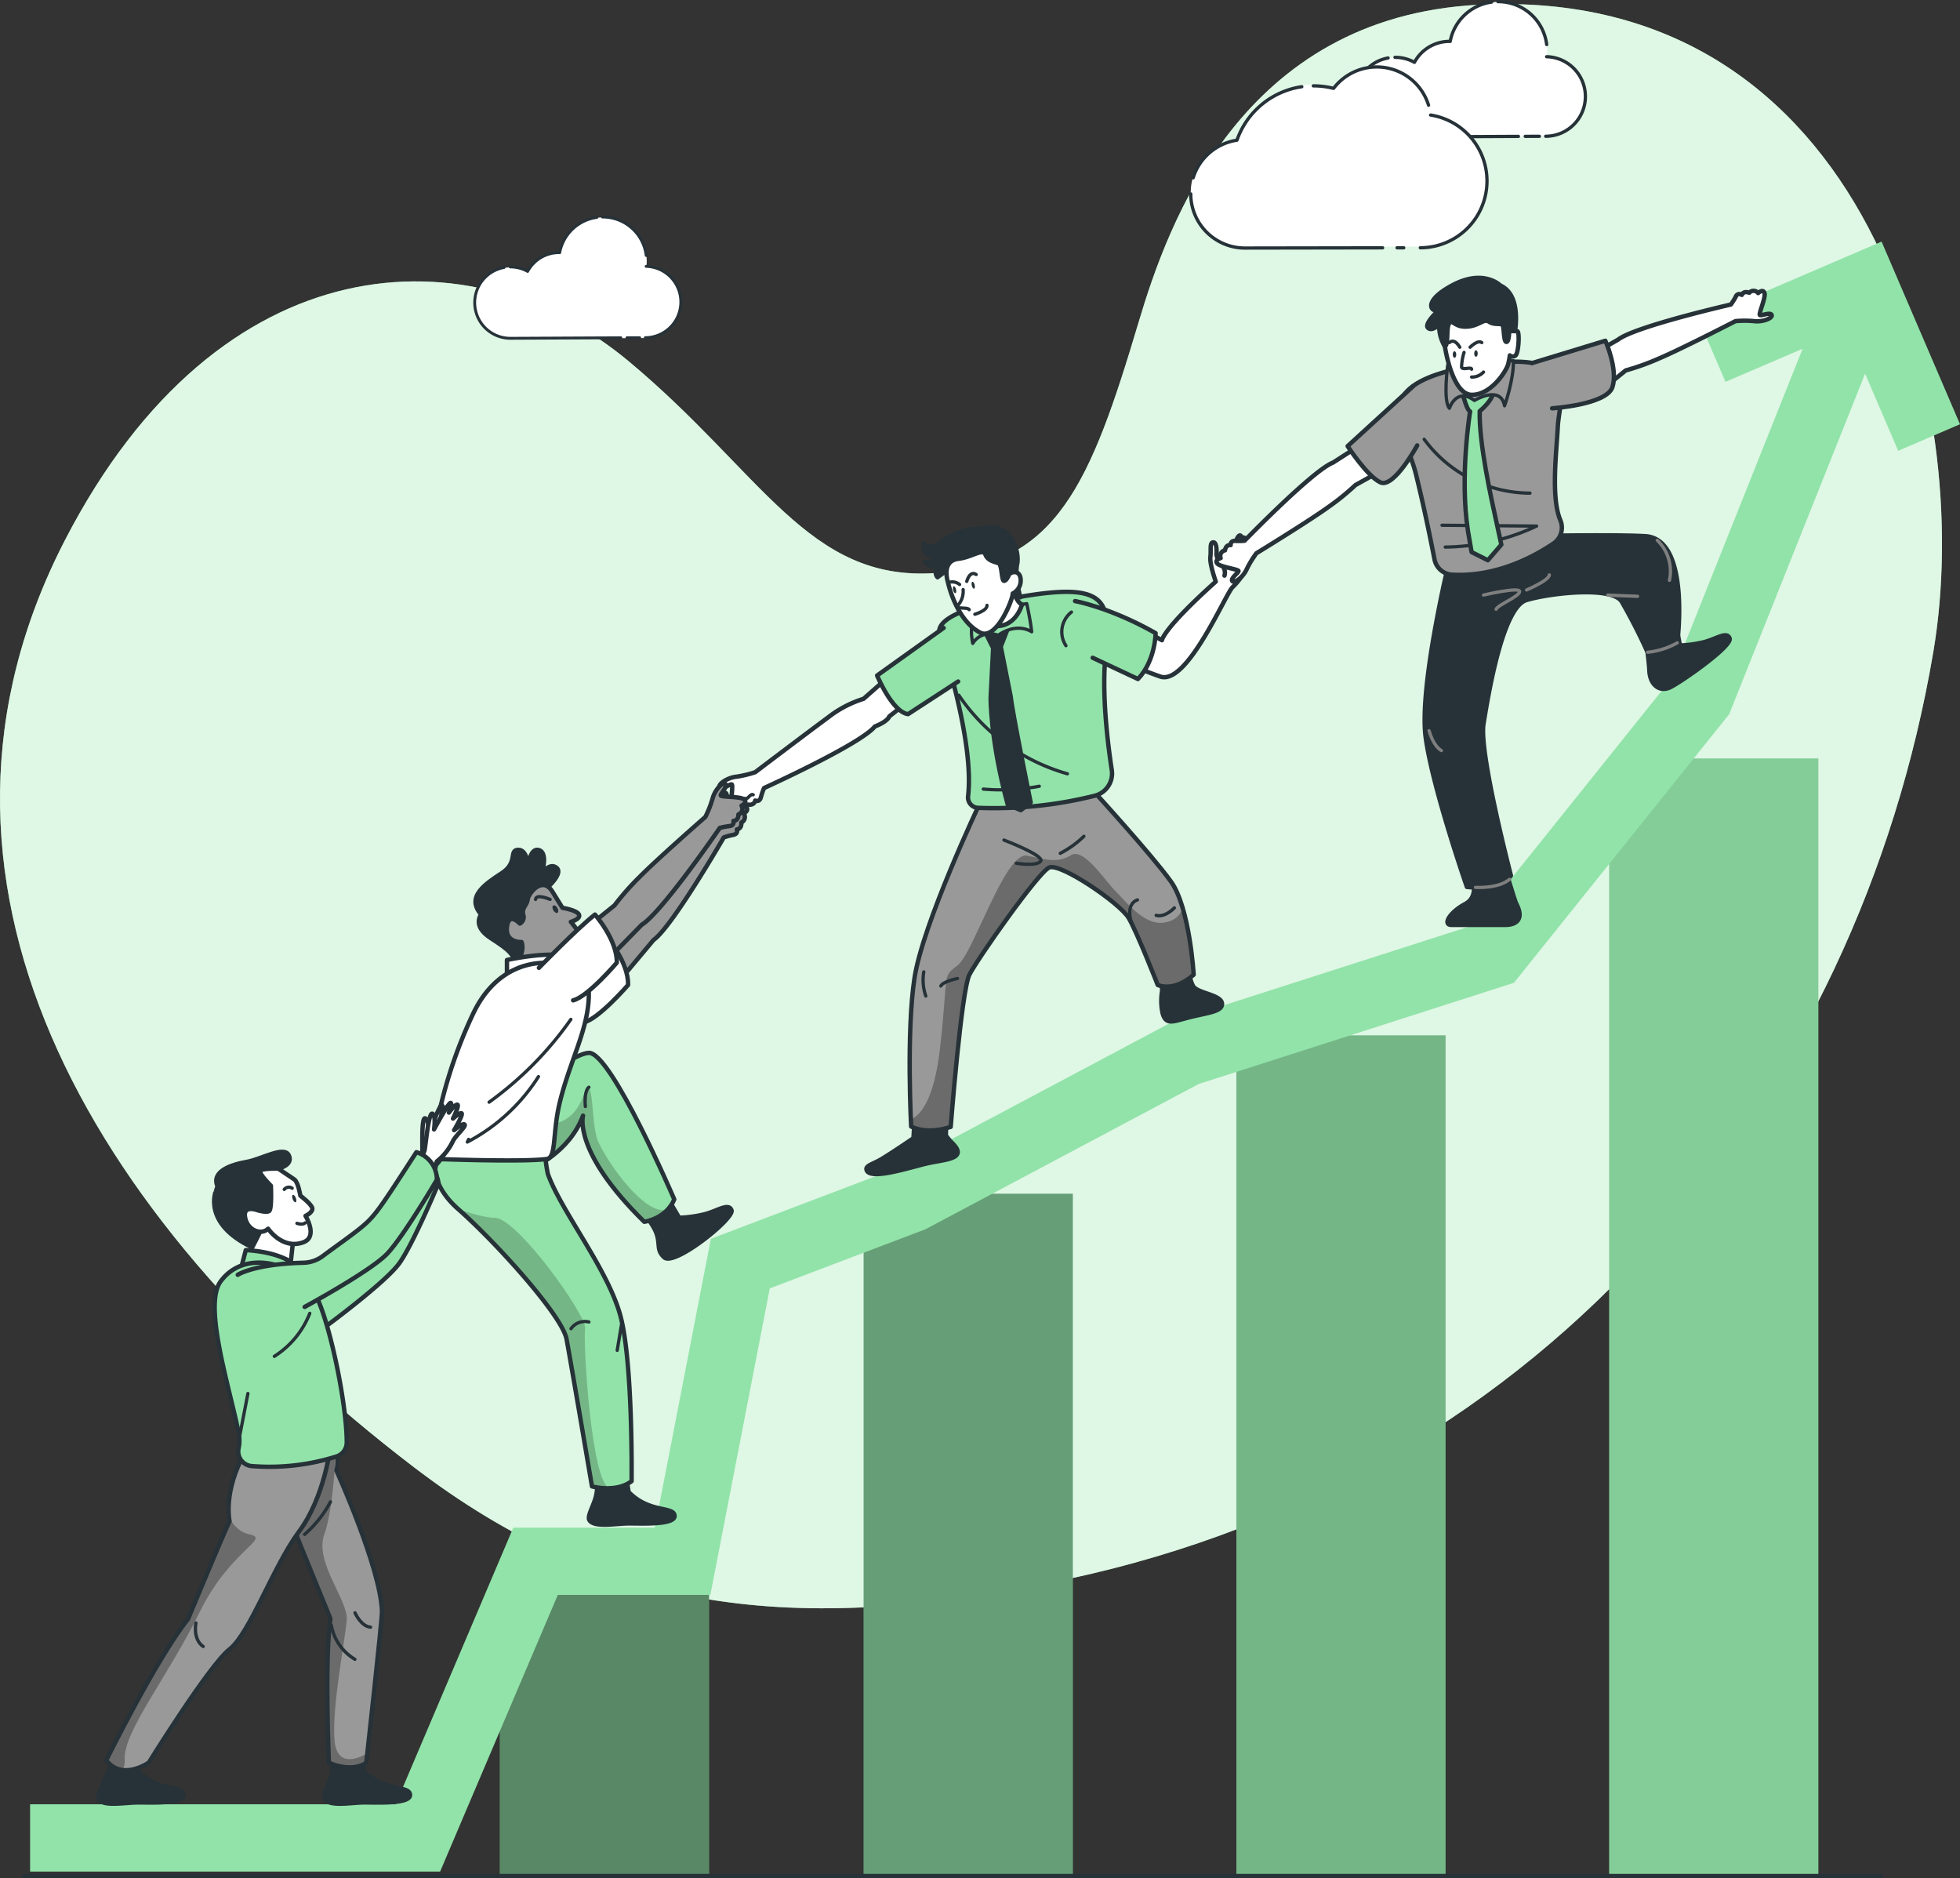 <svg xmlns="http://www.w3.org/2000/svg" xmlns:xlink="http://www.w3.org/1999/xlink" width="447.35" height="428.614" viewBox="0 0 447.35 428.614">
  <rect x="0" y="0" width="447.35" height="428.614" fill="#333333" stroke="none"/>
  <defs>
    <clipPath id="clip-path">
      <path id="Path_1462" data-name="Path 1462" d="M248.7,219.6s-12.876,27.182-14.777,39.582-.765,33.892-.765,33.892,3.343,1.976,9.028.087c0,0,2.435-31.138,4.278-34.747s15.665-23.3,18.2-24.437,16.211,8.171,18.173,11.556,6.6,15.248,6.6,15.248,3.588,1.76,8.207-2.347c0,0-.895-15.231-5.159-21.217s-17.658-20.634-17.658-20.634Z" fill="#999" stroke="#263238" stroke-linecap="round" stroke-linejoin="round" stroke-width="1"/>
    </clipPath>
    <clipPath id="clip-path-2">
      <path id="Path_1523" data-name="Path 1523" d="M146.8,302.5s8.392-3.542,11.463-11.9c0,0-2.388,8.188,13.988,24.223,0,0,4.989-.682,6.844-5.118,0,0-14.417-33.605-19.5-33.434s-24.019,16.258-24.019,16.258S137.383,303.994,146.8,302.5Z" fill="#92e3a9" stroke="#263238" stroke-linecap="round" stroke-linejoin="round" stroke-width="1"/>
    </clipPath>
    <clipPath id="clip-path-3">
      <path id="Path_1531" data-name="Path 1531" d="M125,297.25s-3.582,7.335,4.776,14.67,23.711,24.223,24.735,29.681,5.8,33.6,5.8,33.6,5.458,1.535,9.041-1.194c0,0,.341-27.085-2.559-37.765S153.3,312.455,150.245,303.9a32.793,32.793,0,0,1-.682-5.459Z" fill="#92e3a9" stroke="#263238" stroke-linecap="round" stroke-linejoin="round" stroke-width="1"/>
    </clipPath>
    <clipPath id="clip-path-4">
      <path id="Path_1555" data-name="Path 1555" d="M101.981,364.1s.682,5.406,0,7.479c0,0,10.064,22.2,10.4,32.1.063,1.82-3.582,34.6-3.582,34.6s-2.9,2.363-8.529,0c0,0-1.024-23.516.341-32.9,0,0-6.994-17.04-9.041-22.252s-2.8-16.288-2.8-16.288Z" fill="#999" stroke="#263238" stroke-linecap="round" stroke-linejoin="round" stroke-width="1"/>
    </clipPath>
    <clipPath id="clip-path-5">
      <path id="Path_1561" data-name="Path 1561" d="M100.616,366.062s-1.279,11.514-7.164,19.446-11.259,23.285-15.865,26.867-18.423,25.844-18.423,25.844-6.037,4.286-9.723-.512c0,0,11.515-23.285,18.679-32.24,0,0,7.164-17.3,9.467-22.338,0,0-1.535-6.832,3.582-15.788Z" fill="#999" stroke="#263238" stroke-linecap="round" stroke-linejoin="round" stroke-width="1"/>
    </clipPath>
  </defs>
  <g id="Group_980" data-name="Group 980" transform="translate(-25.198 -36.006)">
    <g id="Group_950" data-name="Group 950">
      <path id="Path_1437" data-name="Path 1437" d="M362.633,37.1c-54.008,2.8-70.8,49.744-77.549,72.4-11.052,37.1-18.691,55.417-46.461,57.284-28.993,1.948-39.426-22.921-69.982-48.379C133.052,88.752,75.4,90.761,40.027,159.26c-39.667,76.8,4.766,154.409,79.69,211.6,42.835,32.7,85.884,39,149.152,25.505,110.3-23.521,180.5-110.824,197.586-211.568C476.154,127.626,451.616,32.483,362.633,37.1Z" fill="#92e3a9"/>
      <path id="Path_1438" data-name="Path 1438" d="M362.633,37.1c-54.008,2.8-70.8,49.744-77.549,72.4-11.052,37.1-18.691,55.417-46.461,57.284-28.993,1.948-39.426-22.921-69.982-48.379C133.052,88.752,75.4,90.761,40.027,159.26c-39.667,76.8,4.766,154.409,79.69,211.6,42.835,32.7,85.884,39,149.152,25.505,110.3-23.521,180.5-110.824,197.586-211.568C476.154,127.626,451.616,32.483,362.633,37.1Z" fill="#fff" opacity="0.7"/>
    </g>
    <g id="Chart">
      <rect id="Rectangle_533" data-name="Rectangle 533" width="47.75" height="65.18" transform="translate(139.28 398.94)" fill="#92e3a9"/>
      <rect id="Rectangle_534" data-name="Rectangle 534" width="47.75" height="65.18" transform="translate(139.28 398.94)" opacity="0.4" style="mix-blend-mode: normal;isolation: isolate"/>
      <rect id="Rectangle_535" data-name="Rectangle 535" width="47.75" height="155.71" transform="translate(222.31 308.41)" fill="#92e3a9"/>
      <rect id="Rectangle_536" data-name="Rectangle 536" width="47.75" height="155.71" transform="translate(222.31 308.41)" opacity="0.3" style="mix-blend-mode: normal;isolation: isolate"/>
      <rect id="Rectangle_537" data-name="Rectangle 537" width="47.75" height="191.85" transform="translate(307.39 272.27)" fill="#92e3a9"/>
      <rect id="Rectangle_538" data-name="Rectangle 538" width="47.75" height="191.85" transform="translate(307.39 272.27)" opacity="0.2" style="mix-blend-mode: normal;isolation: isolate"/>
      <rect id="Rectangle_539" data-name="Rectangle 539" width="47.75" height="255.04" transform="translate(392.47 209.08)" fill="#92e3a9"/>
      <rect id="Rectangle_540" data-name="Rectangle 540" width="47.75" height="255.04" transform="translate(392.47 209.08)" opacity="0.1" style="mix-blend-mode: normal;isolation: isolate"/>
    </g>
    <g id="Group_953" data-name="Group 953">
      <g id="Group_951" data-name="Group 951">
        <path id="Path_1439" data-name="Path 1439" d="M172.725,96.884a10.189,10.189,0,0,0,.082-1.314,9.993,9.993,0,0,0-19.812-1.813c-.062,0-.122-.009-.184-.009a8.141,8.141,0,0,0-7.134,4.287,8.14,8.14,0,1,0-3.9,15.263l30.757-.144a8.137,8.137,0,0,0,.192-16.27Z" fill="#fff"/>
      </g>
      <g id="Group_952" data-name="Group 952">
        <path id="Path_1440" data-name="Path 1440" d="M161.42,85.621a10,10,0,0,0-8.476,8.045c-.062,0-.122-.009-.184-.009a8.14,8.14,0,0,0-7.134,4.287,8.1,8.1,0,0,0-3.977-1.019" fill="none" stroke="#263238" stroke-linecap="round" stroke-linejoin="round" stroke-width="0.652"/>
        <path id="Path_1441" data-name="Path 1441" d="M172.683,94.305a10,10,0,0,0-9.967-8.773" fill="none" stroke="#263238" stroke-linecap="round" stroke-linejoin="round" stroke-width="0.652"/>
        <path id="Path_1442" data-name="Path 1442" d="M172.482,113.062a8.136,8.136,0,0,0,.192-16.269" fill="none" stroke="#263238" stroke-linecap="round" stroke-linejoin="round" stroke-width="0.652"/>
        <path id="Path_1443" data-name="Path 1443" d="M168.295,113.082l2.9-.013" fill="none" stroke="#263238" stroke-linecap="round" stroke-linejoin="round" stroke-width="0.652"/>
        <path id="Path_1444" data-name="Path 1444" d="M140.24,97.053a8.142,8.142,0,0,0,1.485,16.154l25.175-.119" fill="none" stroke="#263238" stroke-linecap="round" stroke-linejoin="round" stroke-width="0.652"/>
      </g>
    </g>
    <g id="Group_956" data-name="Group 956">
      <g id="Group_954" data-name="Group 954">
        <path id="Path_1445" data-name="Path 1445" d="M378.214,49.025A11.149,11.149,0,0,0,356.2,45.536c-.069,0-.136-.01-.205-.01a9.081,9.081,0,0,0-7.96,4.784,9.082,9.082,0,1,0-4.352,17.029L378,67.178a9.078,9.078,0,0,0,.214-18.153Z" fill="#fff"/>
      </g>
      <g id="Group_955" data-name="Group 955">
        <path id="Path_1446" data-name="Path 1446" d="M365.645,36.481a11.158,11.158,0,0,0-9.457,8.976c-.069,0-.136-.01-.2-.01a9.08,9.08,0,0,0-7.96,4.783,9.041,9.041,0,0,0-4.438-1.137" fill="none" stroke="#263238" stroke-linecap="round" stroke-linejoin="round" stroke-width="0.75"/>
        <path id="Path_1447" data-name="Path 1447" d="M378.212,46.17a11.154,11.154,0,0,0-11.121-9.789" fill="none" stroke="#263238" stroke-linecap="round" stroke-linejoin="round" stroke-width="0.75"/>
        <path id="Path_1448" data-name="Path 1448" d="M377.988,67.1a9.078,9.078,0,0,0,.214-18.153" fill="none" stroke="#263238" stroke-linecap="round" stroke-linejoin="round" stroke-width="0.75"/>
        <path id="Path_1449" data-name="Path 1449" d="M373.316,67.121l3.236-.015" fill="none" stroke="#263238" stroke-linecap="round" stroke-linejoin="round" stroke-width="0.75"/>
        <path id="Path_1450" data-name="Path 1450" d="M342.014,49.236a9.084,9.084,0,0,0,1.657,18.024l28.089-.132" fill="none" stroke="#263238" stroke-linecap="round" stroke-linejoin="round" stroke-width="0.75"/>
      </g>
    </g>
    <g id="Group_958" data-name="Group 958">
      <path id="Path_1451" data-name="Path 1451" d="M307.543,67.7A18.519,18.519,0,0,1,329.6,55.883a12.375,12.375,0,0,1,22.147,6.087A15.236,15.236,0,0,1,349.4,92.257l-40,.064A12.377,12.377,0,0,1,307.543,67.7Z" fill="#fff"/>
      <g id="Group_957" data-name="Group 957">
        <path id="Path_1452" data-name="Path 1452" d="M351.719,62.261a15.236,15.236,0,0,1-2.346,30.287" fill="none" stroke="#263238" stroke-linecap="round" stroke-linejoin="round" stroke-width="0.75"/>
        <path id="Path_1453" data-name="Path 1453" d="M324.95,55.6a18.534,18.534,0,0,1,4.622.574,12.376,12.376,0,0,1,21.678,3.84" fill="none" stroke="#263238" stroke-linecap="round" stroke-linejoin="round" stroke-width="0.75"/>
        <path id="Path_1454" data-name="Path 1454" d="M297.527,76.579A12.392,12.392,0,0,1,307.52,68a18.513,18.513,0,0,1,14.8-12.205" fill="none" stroke="#263238" stroke-linecap="round" stroke-linejoin="round" stroke-width="0.75"/>
        <path id="Path_1455" data-name="Path 1455" d="M340.76,92.562l-31.385.05a12.377,12.377,0,0,1-12.4-12.357" fill="none" stroke="#263238" stroke-linecap="round" stroke-linejoin="round" stroke-width="0.75"/>
        <path id="Path_1456" data-name="Path 1456" d="M345.59,92.554l-1.526,0" fill="none" stroke="#263238" stroke-linecap="round" stroke-linejoin="round" stroke-width="0.75"/>
      </g>
    </g>
    <path id="Path_1457" data-name="Path 1457" d="M472.548,132.816l-17.9-41.678-41.679,17.9,6.057,14.107,17.6-7.556-30.17,75.579-44.809,55.909-68.2,21.885-.652.21-62.731,33.344L187.448,318.7l-12.781,65.917H142.354L115.5,447.744H32.067V463.1H125.65l26.857-63.131h34.822l13.564-69.953,35.527-13.492,62.373-33.154,71.944-23.087,49.13-61.3,31.019-77.7,7.555,17.6Z" fill="#92e3a9"/>
    <line id="Line_37" data-name="Line 37" x2="423.78" transform="translate(30.732 464.12)" fill="none" stroke="#263238" stroke-linecap="round" stroke-linejoin="round" stroke-width="1"/>
    <g id="Group_962" data-name="Group 962">
      <path id="Path_1458" data-name="Path 1458" d="M233.965,291.123l-.283,4.613s-3.983,2.75-7.133,4.683c-2.006,1.231-3.818,1.54-3.583,2.507.6,2.487,9.228-.312,13.538-1.36s10.008-.951,5.824-4.928a15.155,15.155,0,0,1-1.248-1.521l.135-4.7Z" fill="#263238" stroke="#263238" stroke-linecap="round" stroke-linejoin="round" stroke-width="1"/>
      <path id="Path_1459" data-name="Path 1459" d="M289.383,255.835s1.208,4.836,1.035,6.463a13.172,13.172,0,0,0,.157,5.036c.822,2.782,2.582,1.671,6.426.737,4.075-.991,7.414-1.276,7.085-3.171s-5.429-2.255-6.482-3.738-1.682-6.917-1.682-6.917Z" fill="#263238" stroke="#263238" stroke-linecap="round" stroke-linejoin="round" stroke-width="1"/>
      <g id="Group_960" data-name="Group 960">
        <path id="Path_1460" data-name="Path 1460" d="M248.7,219.6s-12.876,27.182-14.777,39.582-.765,33.892-.765,33.892,3.343,1.976,9.028.087c0,0,2.435-31.138,4.278-34.747s15.665-23.3,18.2-24.437,16.211,8.171,18.173,11.556,6.6,15.248,6.6,15.248,3.588,1.76,8.207-2.347c0,0-.895-15.231-5.159-21.217s-17.658-20.634-17.658-20.634Z" fill="#999"/>
        <g id="Group_959" data-name="Group 959" clip-path="url(#clip-path)">
          <path id="Path_1461" data-name="Path 1461" d="M231.76,291.659s6.028,1.191,8.012-16.683.391-15.76,4.054-18.743,10.862-26.081,15.874-24.965,7.059,1.6,9.975-.127,7.749,5.877,10.3,8.417,6.939,8.319,11.748,6.8a4.766,4.766,0,0,0,3.5-5.943l9.836,3.4,5,20.553L288.518,274.7,268.7,286.775l-18.368,12.832L232.268,304l-6.074-7.652Z" opacity="0.3"/>
        </g>
        <path id="Path_1463" data-name="Path 1463" d="M248.7,219.6s-12.876,27.182-14.777,39.582-.765,33.892-.765,33.892,3.343,1.976,9.028.087c0,0,2.435-31.138,4.278-34.747s15.665-23.3,18.2-24.437,16.211,8.171,18.173,11.556,6.6,15.248,6.6,15.248,3.588,1.76,8.207-2.347c0,0-.895-15.231-5.159-21.217s-17.658-20.634-17.658-20.634Z" fill="none" stroke="#263238" stroke-linecap="round" stroke-linejoin="round" stroke-width="1"/>
      </g>
      <path id="Path_1464" data-name="Path 1464" d="M236.041,257.79a11.108,11.108,0,0,0,.461,5.505" fill="none" stroke="#263238" stroke-linecap="round" stroke-linejoin="round" stroke-width="0.75"/>
      <path id="Path_1465" data-name="Path 1465" d="M284.811,241.366s-3.086.748-1.105,5.964" fill="none" stroke="#263238" stroke-linecap="round" stroke-linejoin="round" stroke-width="0.75"/>
      <path id="Path_1466" data-name="Path 1466" d="M254.341,227.709s9.3,3.531,8.383,4.808-5.574.478-5.574.478" fill="none" stroke="#263238" stroke-linecap="round" stroke-linejoin="round" stroke-width="0.75"/>
      <path id="Path_1467" data-name="Path 1467" d="M267.2,230.726a22.553,22.553,0,0,0,5.379-3.872" fill="none" stroke="#263238" stroke-linecap="round" stroke-linejoin="round" stroke-width="0.75"/>
      <path id="Path_1468" data-name="Path 1468" d="M293.231,243.181s-2.084,2.262-4.149,1.711" fill="none" stroke="#263238" stroke-linecap="round" stroke-linejoin="round" stroke-width="0.75"/>
      <path id="Path_1469" data-name="Path 1469" d="M243.737,259.3s-3.386.692-3.8,1.713" fill="none" stroke="#263238" stroke-linecap="round" stroke-linejoin="round" stroke-width="0.75"/>
      <path id="Path_1470" data-name="Path 1470" d="M227.643,190.767l-5.35,4.709a25.384,25.384,0,0,0-8.1,4.25c-4.614,3.4-16.624,12.495-16.624,12.495a24.92,24.92,0,0,1-4.4,1.044c-1.967.215-4.149,1.711-3.719,2.4s2.281-.73,2.735-.665-.421,4.4.172,5.4,1.492-.362,1.492-.362a1.385,1.385,0,0,0,2.092-.421s1.384.278,1.62-.921c0,0,.99.462,1.308-.757a14.777,14.777,0,0,1,.717-2.1s22.054-10.015,25.287-14.049c0,0,2.82-1.037,3.3-2.3l4.2-3.3Z" fill="#fff" stroke="#263238" stroke-linecap="round" stroke-linejoin="round" stroke-width="1"/>
      <path id="Path_1471" data-name="Path 1471" d="M192.88,218.411s.849-.118,1.032.276.977-.676,1.472-.446,1.1-1.234,1.722-.857" fill="#fff" stroke="#263238" stroke-linecap="round" stroke-linejoin="round" stroke-width="0.75"/>
      <path id="Path_1472" data-name="Path 1472" d="M306.511,170.009c-1.644,1.6-10.347,22.426-16.457,20.4a89.838,89.838,0,0,1-12.164-5.263l3.124-8.09,9.39,5.047s.175-2.531,12.284-13.375c0,0-1.432-4-1.236-5.625s-.226-3.368.7-3.331.7,2.859.7,2.859l.211.871s2.153.188,3.031-1.073a6.516,6.516,0,0,0,1.216-2.85c.143-.766.928-2.141,1.307-.851,0,0,1.012-.444,1.033,1a17.982,17.982,0,0,1-.092,2.327s.927-1.871,1.282-1.5-.7,2.54-.7,2.54,1.357-1.186,1.478-.688-1.393,1.852-1.709,2.719A15.133,15.133,0,0,1,306.511,170.009Z" fill="#fff" stroke="#263238" stroke-linecap="round" stroke-linejoin="round" stroke-width="1"/>
      <path id="Path_1473" data-name="Path 1473" d="M255.592,172.649c-4.146.789-17.234,3.489-15.94,8.089,1.208,4.295,7.9,24.845,6.5,36.969a2.375,2.375,0,0,0,2.251,2.647A94.747,94.747,0,0,0,275.04,217.6a5.241,5.241,0,0,0,3.912-5.863c-.943-6.156-2.314-17.379-1.433-26.162C278.8,172.8,278.087,168.367,255.592,172.649Z" fill="#92e3a9" stroke="#263238" stroke-linecap="round" stroke-linejoin="round" stroke-width="1"/>
      <g id="Group_961" data-name="Group 961">
        <path id="Path_1474" data-name="Path 1474" d="M269.743,175.688a5.718,5.718,0,0,0-1.254,7.663" fill="none" stroke="#263238" stroke-linecap="round" stroke-linejoin="round" stroke-width="0.75"/>
        <path id="Path_1475" data-name="Path 1475" d="M244.043,194.658a44.523,44.523,0,0,0,24.78,17.925" fill="none" stroke="#263238" stroke-linecap="round" stroke-linejoin="round" stroke-width="0.75"/>
        <path id="Path_1476" data-name="Path 1476" d="M249.627,216.078a47.5,47.5,0,0,0,12.775-.651" fill="none" stroke="#263238" stroke-linecap="round" stroke-linejoin="round" stroke-width="0.75"/>
      </g>
      <path id="Path_1477" data-name="Path 1477" d="M240.57,179.3l-15.181,10.858s3.422,8.3,7.059,8.817l11.438-7.447" fill="#92e3a9" stroke="#263238" stroke-linecap="round" stroke-linejoin="round" stroke-width="1"/>
      <path id="Path_1478" data-name="Path 1478" d="M270.567,173.176s8,1.417,18.392,7.318c0,0-.041,6.33-4.039,10.462l-10.326-4.844" fill="#92e3a9" stroke="#263238" stroke-linecap="round" stroke-linejoin="round" stroke-width="1"/>
      <path id="Path_1479" data-name="Path 1479" d="M249.8,179.746l2.075,4.147L251.3,195.27s-.084,9.763,3.9,24.331l2.979,1.295,2.258-1.778s-4.151-20.32-4.561-24.171l-2.264-11.387,1.639-4.177-3.41.417Z" fill="#263238" stroke="#263238" stroke-linecap="round" stroke-linejoin="round" stroke-width="1"/>
      <path id="Path_1480" data-name="Path 1480" d="M254.782,174.585c-1.582.3-4.464.88-7.352,1.737a13.639,13.639,0,0,0-.211,6.509A4.664,4.664,0,0,1,253,180.983c4.429-3.091,7.666-.807,7.666-.807-.247-2.328-.88-5.312-1.124-6.413C258.071,173.989,256.5,174.258,254.782,174.585Z" fill="#92e3a9" stroke="#263238" stroke-linecap="round" stroke-linejoin="round" stroke-width="0.75"/>
      <path id="Path_1481" data-name="Path 1481" d="M256.2,170.291s1.088,3.377,2.269,3.639c0,0-1.523,5.955-7.195,4.8s1.578-6.506,1.578-6.506Z" fill="#fff" stroke="#263238" stroke-linecap="round" stroke-linejoin="round" stroke-width="1"/>
      <path id="Path_1482" data-name="Path 1482" d="M255.132,169.979s1.186,2.7,2.934,2.315c0,0-1.325-4.7-.71-7.552s-1.406-10.06-8.165-8.087a14.012,14.012,0,0,0-8.525,2.6c-3.89,2.921-4.543.775-4.543.775s-.8,3.486,2.946,2.641c0,0-.974,1.949-2.725,1.519,0,0,1.292,1.792,2.989.919,0,0-1.134,1.563-.152,2.623,0,0,4.627-3.711,7.354-3.058S255.132,169.979,255.132,169.979Z" fill="#263238" stroke="#263238" stroke-linecap="round" stroke-linejoin="round" stroke-width="1"/>
      <path id="Path_1483" data-name="Path 1483" d="M241.582,168.973s1.786,8.494,7.318,11.387c3.7,1.932,7.5-7.616,7.443-8.92a3.275,3.275,0,0,0,1.818-2.812c.091-2.063-1.411-2.554-2.627-1.6,0,0-.506,1.439-1.143,1.528s-.488-3.634-1.231-3.98-2.494-.512-3.059-2.021-3.014.6-6.15.969S240.962,166.889,241.582,168.973Z" fill="#fff" stroke="#263238" stroke-linecap="round" stroke-linejoin="round" stroke-width="1"/>
      <path id="Path_1484" data-name="Path 1484" d="M245.023,170.55a4.872,4.872,0,0,1-1.223,3.633c-.834.9,2.356.305,2.6.948" fill="none" stroke="#263238" stroke-linecap="round" stroke-linejoin="round" stroke-width="0.75"/>
      <path id="Path_1485" data-name="Path 1485" d="M243.4,170.505c.106.435.043.824-.14.868s-.417-.272-.523-.707-.043-.823.14-.868S243.3,170.07,243.4,170.505Z" fill="#263238"/>
      <path id="Path_1486" data-name="Path 1486" d="M247.657,169.471c.106.434.043.823-.14.867s-.417-.271-.523-.706-.043-.824.14-.868S247.551,169.036,247.657,169.471Z" fill="#263238"/>
      <path id="Path_1487" data-name="Path 1487" d="M250.461,174.143c.116,1.2-2.753,2.036-2.753,2.036" fill="none" stroke="#263238" stroke-linecap="round" stroke-linejoin="round" stroke-width="0.75"/>
      <path id="Path_1488" data-name="Path 1488" d="M241.582,168.973a2.678,2.678,0,0,1,2.631.413" fill="none" stroke="#263238" stroke-linecap="round" stroke-linejoin="round" stroke-width="0.75"/>
      <path id="Path_1489" data-name="Path 1489" d="M245.85,168.686s.675-2.578,2.147-1.576" fill="none" stroke="#263238" stroke-linecap="round" stroke-linejoin="round" stroke-width="0.75"/>
      <path id="Path_1490" data-name="Path 1490" d="M304.1,165.021a2.4,2.4,0,0,1,.57,2.344" fill="#fff" stroke="#263238" stroke-linecap="round" stroke-linejoin="round" stroke-width="1"/>
    </g>
    <g id="Group_963" data-name="Group 963">
      <path id="Path_1491" data-name="Path 1491" d="M401.241,184.852a128.459,128.459,0,0,0-5.909-11.563c-2.268-3.534-16.2-1.976-21.715-.356s-8.751,21.715-9.822,28.258,6.257,34.619,6.257,34.619c-2.593,3.565-10.047,2.593-10.047,2.593s-7.779-22.364-9.4-34.031,5.4-40.514,5.4-40.514l21.787-5.581s15.817-.294,22.886.081c10.465.555,7.341,24.347,7.341,24.347S407.4,184.852,401.241,184.852Z" fill="#263238" stroke="#263238" stroke-linecap="round" stroke-linejoin="round" stroke-width="1"/>
      <path id="Path_1492" data-name="Path 1492" d="M360.829,235.486s2.431,4.862-1.215,6.806-5.16,4.778-3.188,4.778h12.425c2.188,0,4.375-1.132,2.431-4.82-.387-.734-2.674-8.466-2.674-8.466Z" fill="#263238" stroke="#263238" stroke-linecap="round" stroke-linejoin="round" stroke-width="1"/>
      <path id="Path_1493" data-name="Path 1493" d="M400.68,180.712s.81,5.348.972,8.427,2.269,4.861,4.7,3.727,14.261-9.4,13.613-11.182-3.241.324-6.32.972a27,27,0,0,1-5.024.649l-.81-4.376Z" fill="#263238" stroke="#263238" stroke-linecap="round" stroke-linejoin="round" stroke-width="1"/>
      <path id="Path_1494" data-name="Path 1494" d="M351.371,202.751s.868,3.4,2.812,4.538" fill="none" stroke="#7f7f7f" stroke-linecap="round" stroke-linejoin="round" stroke-width="0.75"/>
      <path id="Path_1495" data-name="Path 1495" d="M363.8,171.8s8.265-1.945,8.24-.81-5.049,3.079-5.373,4.051" fill="none" stroke="#7f7f7f" stroke-linecap="round" stroke-linejoin="round" stroke-width="0.75"/>
      <path id="Path_1496" data-name="Path 1496" d="M373.63,170.633s5.186-2.207,5.186-3.438" fill="none" stroke="#7f7f7f" stroke-linecap="round" stroke-linejoin="round" stroke-width="0.75"/>
      <path id="Path_1497" data-name="Path 1497" d="M408.021,182.705a17.49,17.49,0,0,1-6.78,2.147" fill="none" stroke="#7f7f7f" stroke-linecap="round" stroke-linejoin="round" stroke-width="0.75"/>
      <path id="Path_1498" data-name="Path 1498" d="M369.738,236.669c-2.131,1.765-5.761,1.914-7.777,1.841" fill="none" stroke="#7f7f7f" stroke-linecap="round" stroke-linejoin="round" stroke-width="0.75"/>
      <path id="Path_1499" data-name="Path 1499" d="M370.538,113.946s2.755-10.21-2.917-12.8c0,0-3.808-3.889-11.019,0s-4.457,6.456-2.917,5.537c0,0-3.485,3.133-2.593,4.106s2.593-.73,2.593-.73a9,9,0,0,0,1.3,5.024c1.458,2.026,8.419,1.215,8.419,1.215l5.356-.972Z" fill="#263238" stroke="#263238" stroke-linecap="round" stroke-linejoin="round" stroke-width="1"/>
      <path id="Path_1500" data-name="Path 1500" d="M356.608,167.148a4.329,4.329,0,0,1-4-3.494c-.84-4.312-2.477-12.4-4.269-19.566-2.593-10.372-12.381-20.329,13.288-24.633,25.131-4.213,19.447,7.131,19.123,13.937-.266,5.568-1.615,16.029.564,21.287a4.355,4.355,0,0,1-1.5,5.313C375.23,163.1,366.631,167.713,356.608,167.148Z" fill="#999" stroke="#263238" stroke-linecap="round" stroke-linejoin="round" stroke-width="1"/>
      <path id="Path_1501" data-name="Path 1501" d="M350.257,136.255a30.069,30.069,0,0,0,24.133,12.284" fill="none" stroke="#263238" stroke-linecap="round" stroke-linejoin="round" stroke-width="0.75"/>
      <path id="Path_1502" data-name="Path 1502" d="M354.326,155.867l21.582.19a50.232,50.232,0,0,1-20.849,4.791" fill="none" stroke="#263238" stroke-linecap="round" stroke-linejoin="round" stroke-width="0.75"/>
      <path id="Path_1503" data-name="Path 1503" d="M358.763,124.641s1,4.781,1.971,5.267c0,0-2.431,14.747-.486,27.306l.828,4.78,3.709,1.864,3.079-3.565s-.727-3.343-.972-4.456c-1.412-6.425-4.146-18.718-3.966-26.01,0,0,3.4-2.674,3.156-5.024Z" fill="#92e3a9" stroke="#263238" stroke-linecap="round" stroke-linejoin="round" stroke-width="1"/>
      <path id="Path_1504" data-name="Path 1504" d="M389.727,125.823l6.509-5.276a56.042,56.042,0,0,0,7.681-2.767c5.016-2.123,17.384-8.493,17.384-8.493a23.635,23.635,0,0,1,4.3.009c1.864.236,4.211-.663,3.965-1.391s-2.268.169-2.673.009,1.364-3.975,1.036-5.028-1.458,0-1.458,0a1.316,1.316,0,0,0-2.026-.074s-1.218-.563-1.7.492a.87.87,0,0,0-1.376.41,14.064,14.064,0,0,1-1.129,1.786s-21.852,5-25.732,8.012l-10.066,5.73Z" fill="#fff" stroke="#263238" stroke-linecap="round" stroke-linejoin="round" stroke-width="1"/>
      <path id="Path_1505" data-name="Path 1505" d="M341.812,142.655l-7.238,4.037a55.979,55.979,0,0,1-6.351,5.13c-4.419,3.185-16.283,10.451-16.283,10.451a23.651,23.651,0,0,0-2.221,3.675c-.766,1.717-2.752,3.256-3.247,2.668s1.322-1.851,1.4-2.281-4.106-.9-4.835-1.723.761-1.244.761-1.244a1.316,1.316,0,0,1,.988-1.77s.151-1.333,1.3-1.2c0,0-.13-1.029,1.064-.964a14.079,14.079,0,0,0,2.113-.037s15.617-16.083,20.2-17.836l9.191-5.912Z" fill="#fff" stroke="#263238" stroke-linecap="round" stroke-linejoin="round" stroke-width="1"/>
      <path id="Path_1506" data-name="Path 1506" d="M355.628,119.293s-1.108,8.184.379,9.886c0,0,1.567-4.862,5.7-1.783,0,0,6-3.646,6.888,1.215,0,0,2.106-5.86,2.025-10.263l-13.443-.16Z" fill="#999" stroke="#263238" stroke-linecap="round" stroke-linejoin="round" stroke-width="0.75"/>
      <path id="Path_1507" data-name="Path 1507" d="M347.71,124.166l-14.93,13.648s4.4,6.806,7.465,8.265,8.416-8.427,8.416-8.427" fill="#999" stroke="#263238" stroke-linecap="round" stroke-linejoin="round" stroke-width="1"/>
      <path id="Path_1508" data-name="Path 1508" d="M374.864,118.864l16.741-5.1s2.917,6.507,1.621,10.558-13.775,4.862-13.775,4.862" fill="#999" stroke="#263238" stroke-linecap="round" stroke-linejoin="round" stroke-width="1"/>
      <path id="Path_1509" data-name="Path 1509" d="M354.981,115.08s1.621,11.02,6.158,11.02,7.941-5.614,8.265-6.94a18.1,18.1,0,0,0,.4-2.054.961.961,0,0,0,1.215.081c.811-.4,1.054-5.51.486-5.591a13.556,13.556,0,0,0-1.863,0s0,2.512-.648,2.431-.486-3.485-.892-3.89-1.944.081-3.079-.729-2.187.972-5.023,1.134-3.216-1.7-4-.81S355.872,114.675,354.981,115.08Z" fill="#fff" stroke="#263238" stroke-linecap="round" stroke-linejoin="round" stroke-width="1"/>
      <path id="Path_1510" data-name="Path 1510" d="M359.354,116.431a12.315,12.315,0,0,0-.567,3.33c.164.829,2.227-.144,2.289.5" fill="none" stroke="#263238" stroke-linecap="round" stroke-linejoin="round" stroke-width="0.75"/>
      <path id="Path_1511" data-name="Path 1511" d="M361.076,122.048a3.6,3.6,0,0,0,2.719-1.134" fill="none" stroke="#263238" stroke-linecap="round" stroke-linejoin="round" stroke-width="0.75"/>
      <path id="Path_1512" data-name="Path 1512" d="M357.574,116.908c0,.409-.181.741-.4.741s-.4-.332-.4-.741.181-.741.4-.741S357.574,116.5,357.574,116.908Z" fill="#263238"/>
      <path id="Path_1513" data-name="Path 1513" d="M362.472,116.676c0,.41-.181.741-.4.741s-.4-.331-.4-.741.181-.74.4-.74S362.472,116.267,362.472,116.676Z" fill="#263238"/>
      <path id="Path_1514" data-name="Path 1514" d="M356.007,114.189s1-1.216,2.377,1.053" fill="none" stroke="#263238" stroke-linecap="round" stroke-linejoin="round" stroke-width="0.75"/>
      <path id="Path_1515" data-name="Path 1515" d="M360.734,115.242s1.768-1.783,2.666-1.053" fill="none" stroke="#263238" stroke-linecap="round" stroke-linejoin="round" stroke-width="0.75"/>
      <path id="Path_1516" data-name="Path 1516" d="M392.136,171.811l6.818.272" fill="none" stroke="#7f7f7f" stroke-linecap="round" stroke-linejoin="round" stroke-width="0.75"/>
      <path id="Path_1517" data-name="Path 1517" d="M403.459,159.306a9.823,9.823,0,0,1,2.78,9.131" fill="none" stroke="#7f7f7f" stroke-linecap="round" stroke-linejoin="round" stroke-width="0.75"/>
    </g>
    <g id="Group_970" data-name="Group 970">
      <path id="Path_1518" data-name="Path 1518" d="M161.6,252.447l6.224-5.854a59,59,0,0,1,5.162-6.87c3.691-4.389,13.931-14.857,13.931-14.857a24.872,24.872,0,0,0,1.321-4.323c.34-1.949,1.971-4.032,2.628-3.559s-.873,2.229-.837,2.687,4.421-.141,5.378.515-.457,1.465-.457,1.465a1.386,1.386,0,0,1-.553,2.062s.19,1.4-1.021,1.557c0,0,.4,1.018-.838,1.258a14.736,14.736,0,0,0-2.147.582s-11.8,20.434-16.032,23.4l-7.783,9.293Z" fill="#999" stroke="#263238" stroke-linecap="round" stroke-linejoin="round" stroke-width="1"/>
      <g id="Group_969" data-name="Group 969">
        <path id="Path_1519" data-name="Path 1519" d="M150.757,261.8s8.653-8.748,12.9-12.036c0,0,5.064,5.873,4.888,11.019,0,0-6.724,7.772-10.057,8.509" fill="#fff" stroke="#263238" stroke-linecap="round" stroke-linejoin="round" stroke-width="1"/>
        <g id="Group_968" data-name="Group 968">
          <path id="Path_1520" data-name="Path 1520" d="M169.812,311.174a14.349,14.349,0,0,1,4.959,5.653c1.351,3.013.026,4.264,2.035,6.117,2.289,2.111,16.035-8.87,15.353-10.747s-3.412.342-6.653,1.024a28.461,28.461,0,0,1-5.288.682l-3.923-6.652Z" fill="#263238" stroke="#263238" stroke-linecap="round" stroke-linejoin="round" stroke-width="1"/>
          <g id="Group_965" data-name="Group 965">
            <path id="Path_1521" data-name="Path 1521" d="M146.8,302.5s8.392-3.542,11.463-11.9c0,0-2.388,8.188,13.988,24.223,0,0,4.989-.682,6.844-5.118,0,0-14.417-33.605-19.5-33.434s-24.019,16.258-24.019,16.258S137.383,303.994,146.8,302.5Z" fill="#92e3a9"/>
            <g id="Group_964" data-name="Group 964" clip-path="url(#clip-path-2)">
              <path id="Path_1522" data-name="Path 1522" d="M149.556,292.611s6.108.738,8.677-6.3,1.767,5.779,3.362,9.863,10.526,17.436,15.954,15.878,1.546,6.288,1.546,6.288l-10.54,3.071-10.986-8.359-6.812-10.747-3.261-6.764Z" opacity="0.2"/>
            </g>
            <path id="Path_1524" data-name="Path 1524" d="M146.8,302.5s8.392-3.542,11.463-11.9c0,0-2.388,8.188,13.988,24.223,0,0,4.989-.682,6.844-5.118,0,0-14.417-33.605-19.5-33.434s-24.019,16.258-24.019,16.258S137.383,303.994,146.8,302.5Z" fill="none" stroke="#263238" stroke-linecap="round" stroke-linejoin="round" stroke-width="1"/>
          </g>
          <path id="Path_1525" data-name="Path 1525" d="M159.6,284.115s-1.114.609-.8,4.4" fill="none" stroke="#263238" stroke-linecap="round" stroke-linejoin="round" stroke-width="0.75"/>
          <path id="Path_1526" data-name="Path 1526" d="M168.029,372.392l.639,4.094c4.734,4.861,10.235,3.2,10.491,5.373s-7.42,1.791-10.363,1.791-8.06,1.024-9.083-.768c-.512-.895.927-3.194,1.471-5.269a9.9,9.9,0,0,0,.192-3.927Z" fill="#263238" stroke="#263238" stroke-linecap="round" stroke-linejoin="round" stroke-width="1"/>
          <path id="Path_1527" data-name="Path 1527" d="M149.556,239.081s4.272-3.582,2.736-4.989-3.44,1.147-3.44,1.147,1.521-4.6-.654-5.241-2.43,3.965-2.43,3.965-.128-4.087-2.3-4.027,0,2.869-3.711,5.3-8.315,5.377-4.733,9.471c0,0-2.175,2.559,2.175,5.374s5.436,3.747,5.98,6.927l5.022-4.753.654-9.6Z" fill="#263238" stroke="#263238" stroke-linecap="round" stroke-linejoin="round" stroke-width="1"/>
          <path id="Path_1528" data-name="Path 1528" d="M158.8,247.959l6.661-5.353a59.052,59.052,0,0,1,5.682-6.446c4.02-4.089,15.045-13.728,15.045-13.728a24.909,24.909,0,0,0,1.654-4.207c.49-1.917,2.278-3.866,2.9-3.344s-1.044,2.155-1.044,2.614,4.419.2,5.322.932-.569,1.425-.569,1.425a1.385,1.385,0,0,1-.712,2.012s.08,1.41-1.139,1.474c0,0,.317,1.045-.934,1.188a14.787,14.787,0,0,0-2.186.413s-13.356,19.454-17.805,22.086l-8.482,8.658Z" fill="#999" stroke="#263238" stroke-linecap="round" stroke-linejoin="round" stroke-width="1"/>
          <g id="Group_967" data-name="Group 967">
            <path id="Path_1529" data-name="Path 1529" d="M125,297.25s-3.582,7.335,4.776,14.67,23.711,24.223,24.735,29.681,5.8,33.6,5.8,33.6,5.458,1.535,9.041-1.194c0,0,.341-27.085-2.559-37.765S153.3,312.455,150.245,303.9a32.793,32.793,0,0,1-.682-5.459Z" fill="#92e3a9"/>
            <g id="Group_966" data-name="Group 966" clip-path="url(#clip-path-3)">
              <path id="Path_1530" data-name="Path 1530" d="M124.979,310.155s9.183,3.753,13.156,3.753c5.1,0,21.118,22.464,20.613,25.305s1.4,35.574,5.662,36.424-8.877,9.745-8.877,9.745,8.51,18.935-12.643-5.117-7.505,7.847-20.811-22.517l-13.305-30.364,6.653-12.564Z" opacity="0.2"/>
            </g>
            <path id="Path_1532" data-name="Path 1532" d="M125,297.25s-3.582,7.335,4.776,14.67,23.711,24.223,24.735,29.681,5.8,33.6,5.8,33.6,5.458,1.535,9.041-1.194c0,0,.341-27.085-2.559-37.765S153.3,312.455,150.245,303.9a32.793,32.793,0,0,1-.682-5.459Z" fill="none" stroke="#263238" stroke-linecap="round" stroke-linejoin="round" stroke-width="1"/>
          </g>
          <path id="Path_1533" data-name="Path 1533" d="M159.6,337.678a3.88,3.88,0,0,0-4.072,1.535" fill="none" stroke="#263238" stroke-linecap="round" stroke-linejoin="round" stroke-width="0.75"/>
          <path id="Path_1534" data-name="Path 1534" d="M151.269,239.465l2.3,3.71s3.3.512,3.763,1.535-1.844,1.663-1.844,1.663,3.2,3.711,2.686,4.99-4.989,3.71-4.989,3.71l-9.851.61s1.663-2.785.895-4.7c0,0-3.71.227-3.326-3.4s2.942-.817,2.942-.817a1.66,1.66,0,0,0,.768-2.047c-.384-1.535.9-2.175,1.024-3.454S148.966,235.755,151.269,239.465Z" fill="#999" stroke="#263238" stroke-linecap="round" stroke-linejoin="round" stroke-width="1"/>
          <path id="Path_1535" data-name="Path 1535" d="M152.423,243.2c.265.458.27.95.013,1.1s-.681-.1-.945-.56-.27-.95-.013-1.1S152.159,242.746,152.423,243.2Z" fill="#263238"/>
          <path id="Path_1536" data-name="Path 1536" d="M150.757,241.256s-3.2-1.407-3.326,0" fill="none" stroke="#263238" stroke-linecap="round" stroke-linejoin="round" stroke-width="0.75"/>
          <path id="Path_1537" data-name="Path 1537" d="M140.906,259.039v-3.966s18.048-3.968,15.677,2.43l-1.86,1.536Z" fill="#fff" stroke="#263238" stroke-linecap="round" stroke-linejoin="round" stroke-width="1"/>
          <path id="Path_1538" data-name="Path 1538" d="M123.634,300.451a107.105,107.105,0,0,1,9.724-33.48c8.188-16.631,25.533-11.236,26.1-6.348,1,8.672-3.977,16.527-6.518,27.052-1.673,6.927-.715,12.511-2.95,12.816C144.36,301.258,123.634,300.451,123.634,300.451Z" fill="#fff" stroke="#263238" stroke-linecap="round" stroke-linejoin="round" stroke-width="1"/>
          <path id="Path_1539" data-name="Path 1539" d="M148.2,256.864s8.572-8.827,12.794-12.154c0,0,5.118,5.826,4.99,10.973,0,0-6.653,7.834-9.979,8.6" fill="#fff" stroke="#263238" stroke-linecap="round" stroke-linejoin="round" stroke-width="1"/>
        </g>
        <path id="Path_1540" data-name="Path 1540" d="M155.49,268.631a79.755,79.755,0,0,1-18.656,18.892" fill="none" stroke="#263238" stroke-linecap="round" stroke-linejoin="round" stroke-width="0.75"/>
        <path id="Path_1541" data-name="Path 1541" d="M148.093,281.7a42.718,42.718,0,0,1-16.235,14.918l.292-.607" fill="none" stroke="#263238" stroke-linecap="round" stroke-linejoin="round" stroke-width="0.75"/>
      </g>
    </g>
    <g id="Group_979" data-name="Group 979">
      <g id="Group_978" data-name="Group 978">
        <g id="Group_977" data-name="Group 977">
          <g id="Group_971" data-name="Group 971">
            <path id="Path_1542" data-name="Path 1542" d="M120.412,302.395a6.047,6.047,0,0,0,1.182-2.686c.083-1.276-.279-8.716.627-8.5s.864,3.5.864,3.5,2.493-6.753,2.959-6.495-.125,2.233-.125,2.233,1.243-2.237,1.7-2.042-.585,3.266-.585,3.266,1.324-1.645,1.782-1.449-1.169,4.034-1.169,4.034,1.712-1.957,2.192-1.592-1.765,2.825-2.171,4.258a13.234,13.234,0,0,1-2.958,4.932l-.738,3.753Z" fill="#fff" stroke="#263238" stroke-linecap="round" stroke-linejoin="round" stroke-width="1"/>
            <path id="Path_1543" data-name="Path 1543" d="M83.206,333.668s3.365-2.949,14.466-4.756a7.651,7.651,0,0,0,4.168-2.1c2.489-2.465,6.05-5.735,7.937-7.8,2.694-2.953,3.485-4.663,10.019-18.592a6.5,6.5,0,0,1,5.487,5.594s-5.753,13.813-8.932,18.252-17.023,14.6-17.023,14.6" fill="#92e3a9" stroke="#263238" stroke-linecap="round" stroke-linejoin="round" stroke-width="1"/>
          </g>
          <path id="Path_1544" data-name="Path 1544" d="M81.994,322.849l2.26-8.744,8.026,3.334-.787,7.276Z" fill="#fff" stroke="#263238" stroke-linecap="round" stroke-linejoin="round" stroke-width="1"/>
          <path id="Path_1545" data-name="Path 1545" d="M82.766,320.642s2.974-5.5,3.01-6.814c0,0,3.616-1.834,3-4.746s-1.085-4.717-1.085-4.717l1.011-1.677s3.474-.756,2.418-3.025-6.161.876-9.621,1.489-8.158,2.111-6.643,5.6l-.343.91S71.185,315.162,82.766,320.642Z" fill="#263238" stroke="#263238" stroke-linecap="round" stroke-linejoin="round" stroke-width="1"/>
          <path id="Path_1546" data-name="Path 1546" d="M80.086,325.927l1.211-4.643s7.805.2,11.515,3.619v3.673Z" fill="#92e3a9" stroke="#263238" stroke-linecap="round" stroke-linejoin="round" stroke-width="1"/>
          <path id="Path_1547" data-name="Path 1547" d="M86.387,316.4s3.277,4.883,8.069,3.086c3.393-1.272.477-6.016.477-6.016s1.632-.749,1.557-1.677-2.74-2.935-2.74-2.935-.479-3.1-1.392-3.714l-3.653-2.456s-4.013-.135-4.148.6,2.47,3.31,2.47,3.31.264,5.443-.422,5.8-2.528-.183-2.528-.183-3.534-1.408-2.935,1.647S84.954,317.894,86.387,316.4Z" fill="#fff" stroke="#263238" stroke-linecap="round" stroke-linejoin="round" stroke-width="1"/>
          <path id="Path_1548" data-name="Path 1548" d="M92.717,309.382c.174.463.154.9-.045.973s-.5-.241-.674-.7-.153-.9.045-.973S92.543,308.918,92.717,309.382Z" fill="#263238"/>
          <path id="Path_1549" data-name="Path 1549" d="M90.074,307.435a1.336,1.336,0,0,1,1.812-.27" fill="none" stroke="#263238" stroke-linecap="round" stroke-linejoin="round" stroke-width="0.75"/>
          <path id="Path_1550" data-name="Path 1550" d="M92.973,315.168s1.268.47,1.877-.1" fill="none" stroke="#263238" stroke-linecap="round" stroke-linejoin="round" stroke-width="0.75"/>
          <path id="Path_1551" data-name="Path 1551" d="M107.646,436.065l.64,4.094c4.733,4.861,10.235,3.2,10.491,5.373s-7.421,1.791-10.363,1.791-8.06,1.024-9.084-.768c-.512-.895.928-3.194,1.471-5.269a9.9,9.9,0,0,0,.192-3.927Z" fill="#263238" stroke="#263238" stroke-linecap="round" stroke-linejoin="round" stroke-width="1"/>
          <path id="Path_1552" data-name="Path 1552" d="M59.03,436.065,56.6,440.159c4.734,4.861,10.235,3.2,10.491,5.373s-7.42,1.791-10.363,1.791-8.06,1.024-9.083-.768c-.512-.895,3.71-9.2,3.71-9.2Z" fill="#263238" stroke="#263238" stroke-linecap="round" stroke-linejoin="round" stroke-width="1"/>
          <g id="Group_973" data-name="Group 973">
            <path id="Path_1553" data-name="Path 1553" d="M101.981,364.1s.682,5.406,0,7.479c0,0,10.064,22.2,10.4,32.1.063,1.82-3.582,34.6-3.582,34.6s-2.9,2.363-8.529,0c0,0-1.024-23.516.341-32.9,0,0-6.994-17.04-9.041-22.252s-2.8-16.288-2.8-16.288Z" fill="#999"/>
            <g id="Group_972" data-name="Group 972" clip-path="url(#clip-path-4)">
              <path id="Path_1554" data-name="Path 1554" d="M101.981,364.1s-.436,15.7-2.759,22.048,5.473,14.994,5.115,19.541-3.472,20.24-2.768,27.575,7.48,2.8,7.48,2.8h7.894l-7.169,9.311H91.526l-9.041-20.129-5.629-23.532.965-25.608L90.5,364.1l7.171-2.822Z" opacity="0.3"/>
            </g>
            <path id="Path_1556" data-name="Path 1556" d="M101.981,364.1s.682,5.406,0,7.479c0,0,10.064,22.2,10.4,32.1.063,1.82-3.582,34.6-3.582,34.6s-2.9,2.363-8.529,0c0,0-1.024-23.516.341-32.9,0,0-6.994-17.04-9.041-22.252s-2.8-16.288-2.8-16.288Z" fill="none" stroke="#263238" stroke-linecap="round" stroke-linejoin="round" stroke-width="1"/>
          </g>
          <path id="Path_1557" data-name="Path 1557" d="M106.229,404.052s1.346,3.1,3.545,3.274" fill="none" stroke="#263238" stroke-linecap="round" stroke-linejoin="round" stroke-width="0.75"/>
          <path id="Path_1558" data-name="Path 1558" d="M100.616,378.728a25.85,25.85,0,0,1-5.885,7.42" fill="none" stroke="#263238" stroke-linecap="round" stroke-linejoin="round" stroke-width="0.75"/>
          <g id="Group_975" data-name="Group 975">
            <path id="Path_1559" data-name="Path 1559" d="M100.616,366.062s-1.279,11.514-7.164,19.446-11.259,23.285-15.865,26.867-18.423,25.844-18.423,25.844-6.037,4.286-9.723-.512c0,0,11.515-23.285,18.679-32.24,0,0,7.164-17.3,9.467-22.338,0,0-1.535-6.832,3.582-15.788Z" fill="#999"/>
            <g id="Group_974" data-name="Group 974" clip-path="url(#clip-path-5)">
              <path id="Path_1560" data-name="Path 1560" d="M76.344,378.728s.853,6.361,5.8,7.42-4.324,3.362-11.459,17.9-17.37,27.166-17.029,33.477-7.676,0-7.676,0l-.682-28.48,18.252-18.6,7.135-10.235Z" opacity="0.3"/>
            </g>
            <path id="Path_1562" data-name="Path 1562" d="M100.616,366.062s-1.279,11.514-7.164,19.446-11.259,23.285-15.865,26.867-18.423,25.844-18.423,25.844-6.037,4.286-9.723-.512c0,0,11.515-23.285,18.679-32.24,0,0,7.164-17.3,9.467-22.338,0,0-1.535-6.832,3.582-15.788Z" fill="none" stroke="#263238" stroke-linecap="round" stroke-linejoin="round" stroke-width="1"/>
          </g>
          <path id="Path_1563" data-name="Path 1563" d="M69.911,406.362s-.768,3.71,1.663,5.374" fill="none" stroke="#263238" stroke-linecap="round" stroke-linejoin="round" stroke-width="0.75"/>
          <path id="Path_1564" data-name="Path 1564" d="M82.678,370.567a3.35,3.35,0,0,1-3.038-3.995,8.644,8.644,0,0,0,.03-3.586c-2.059-10.3-8.145-29.062-4.13-34.538,5.629-7.676,17.144-3.838,20.982,1.791,3.491,5.12,7.828,25.69,7.815,34.954a3.356,3.356,0,0,1-2.362,3.188A50.891,50.891,0,0,1,82.678,370.567Z" fill="#92e3a9" stroke="#263238" stroke-linecap="round" stroke-linejoin="round" stroke-width="1"/>
          <g id="Group_976" data-name="Group 976">
            <path id="Path_1565" data-name="Path 1565" d="M120.574,300.985a6.027,6.027,0,0,0,1.535-2.5c.256-1.253.908-8.674,1.776-8.332s.381,3.582.381,3.582,3.387-6.353,3.814-6.034-.427,2.2-.427,2.2,1.536-2.047,1.962-1.792-1.023,3.156-1.023,3.156,1.535-1.45,1.961-1.194-1.706,3.838-1.706,3.838,1.962-1.7,2.389-1.279-2.133,2.559-2.73,3.923a13.225,13.225,0,0,1-3.6,4.484l-1.241,3.619Z" fill="#fff" stroke="#263238" stroke-linecap="round" stroke-linejoin="round" stroke-width="1"/>
            <path id="Path_1566" data-name="Path 1566" d="M79.464,326.913s3.734-2.464,14.978-2.746a7.66,7.66,0,0,0,4.416-1.519c2.8-2.1,6.772-4.86,8.922-6.652,3.071-2.559,4.087-4.146,12.453-17.058a6.5,6.5,0,0,1,4.676,6.288s-7.576,12.9-11.329,16.868-18.849,12.154-18.849,12.154" fill="#92e3a9" stroke="#263238" stroke-linecap="round" stroke-linejoin="round" stroke-width="1"/>
          </g>
        </g>
        <path id="Path_1567" data-name="Path 1567" d="M95.9,335.714a20.433,20.433,0,0,1-8.086,9.808" fill="none" stroke="#263238" stroke-linecap="round" stroke-linejoin="round" stroke-width="0.75"/>
        <path id="Path_1568" data-name="Path 1568" d="M81.781,354q-1.093,5.655-2.188,11.309" fill="none" stroke="#263238" stroke-linecap="round" stroke-linejoin="round" stroke-width="0.75"/>
        <path id="Path_1569" data-name="Path 1569" d="M100.82,406.9a11.333,11.333,0,0,0,5.382,7.757" fill="none" stroke="#263238" stroke-linecap="round" stroke-linejoin="round" stroke-width="0.75"/>
      </g>
      <path id="Path_1570" data-name="Path 1570" d="M167.169,337.589q-.549,3.282-1.1,6.566" fill="none" stroke="#263238" stroke-linecap="round" stroke-linejoin="round" stroke-width="0.75"/>
    </g>
  </g>
</svg>

